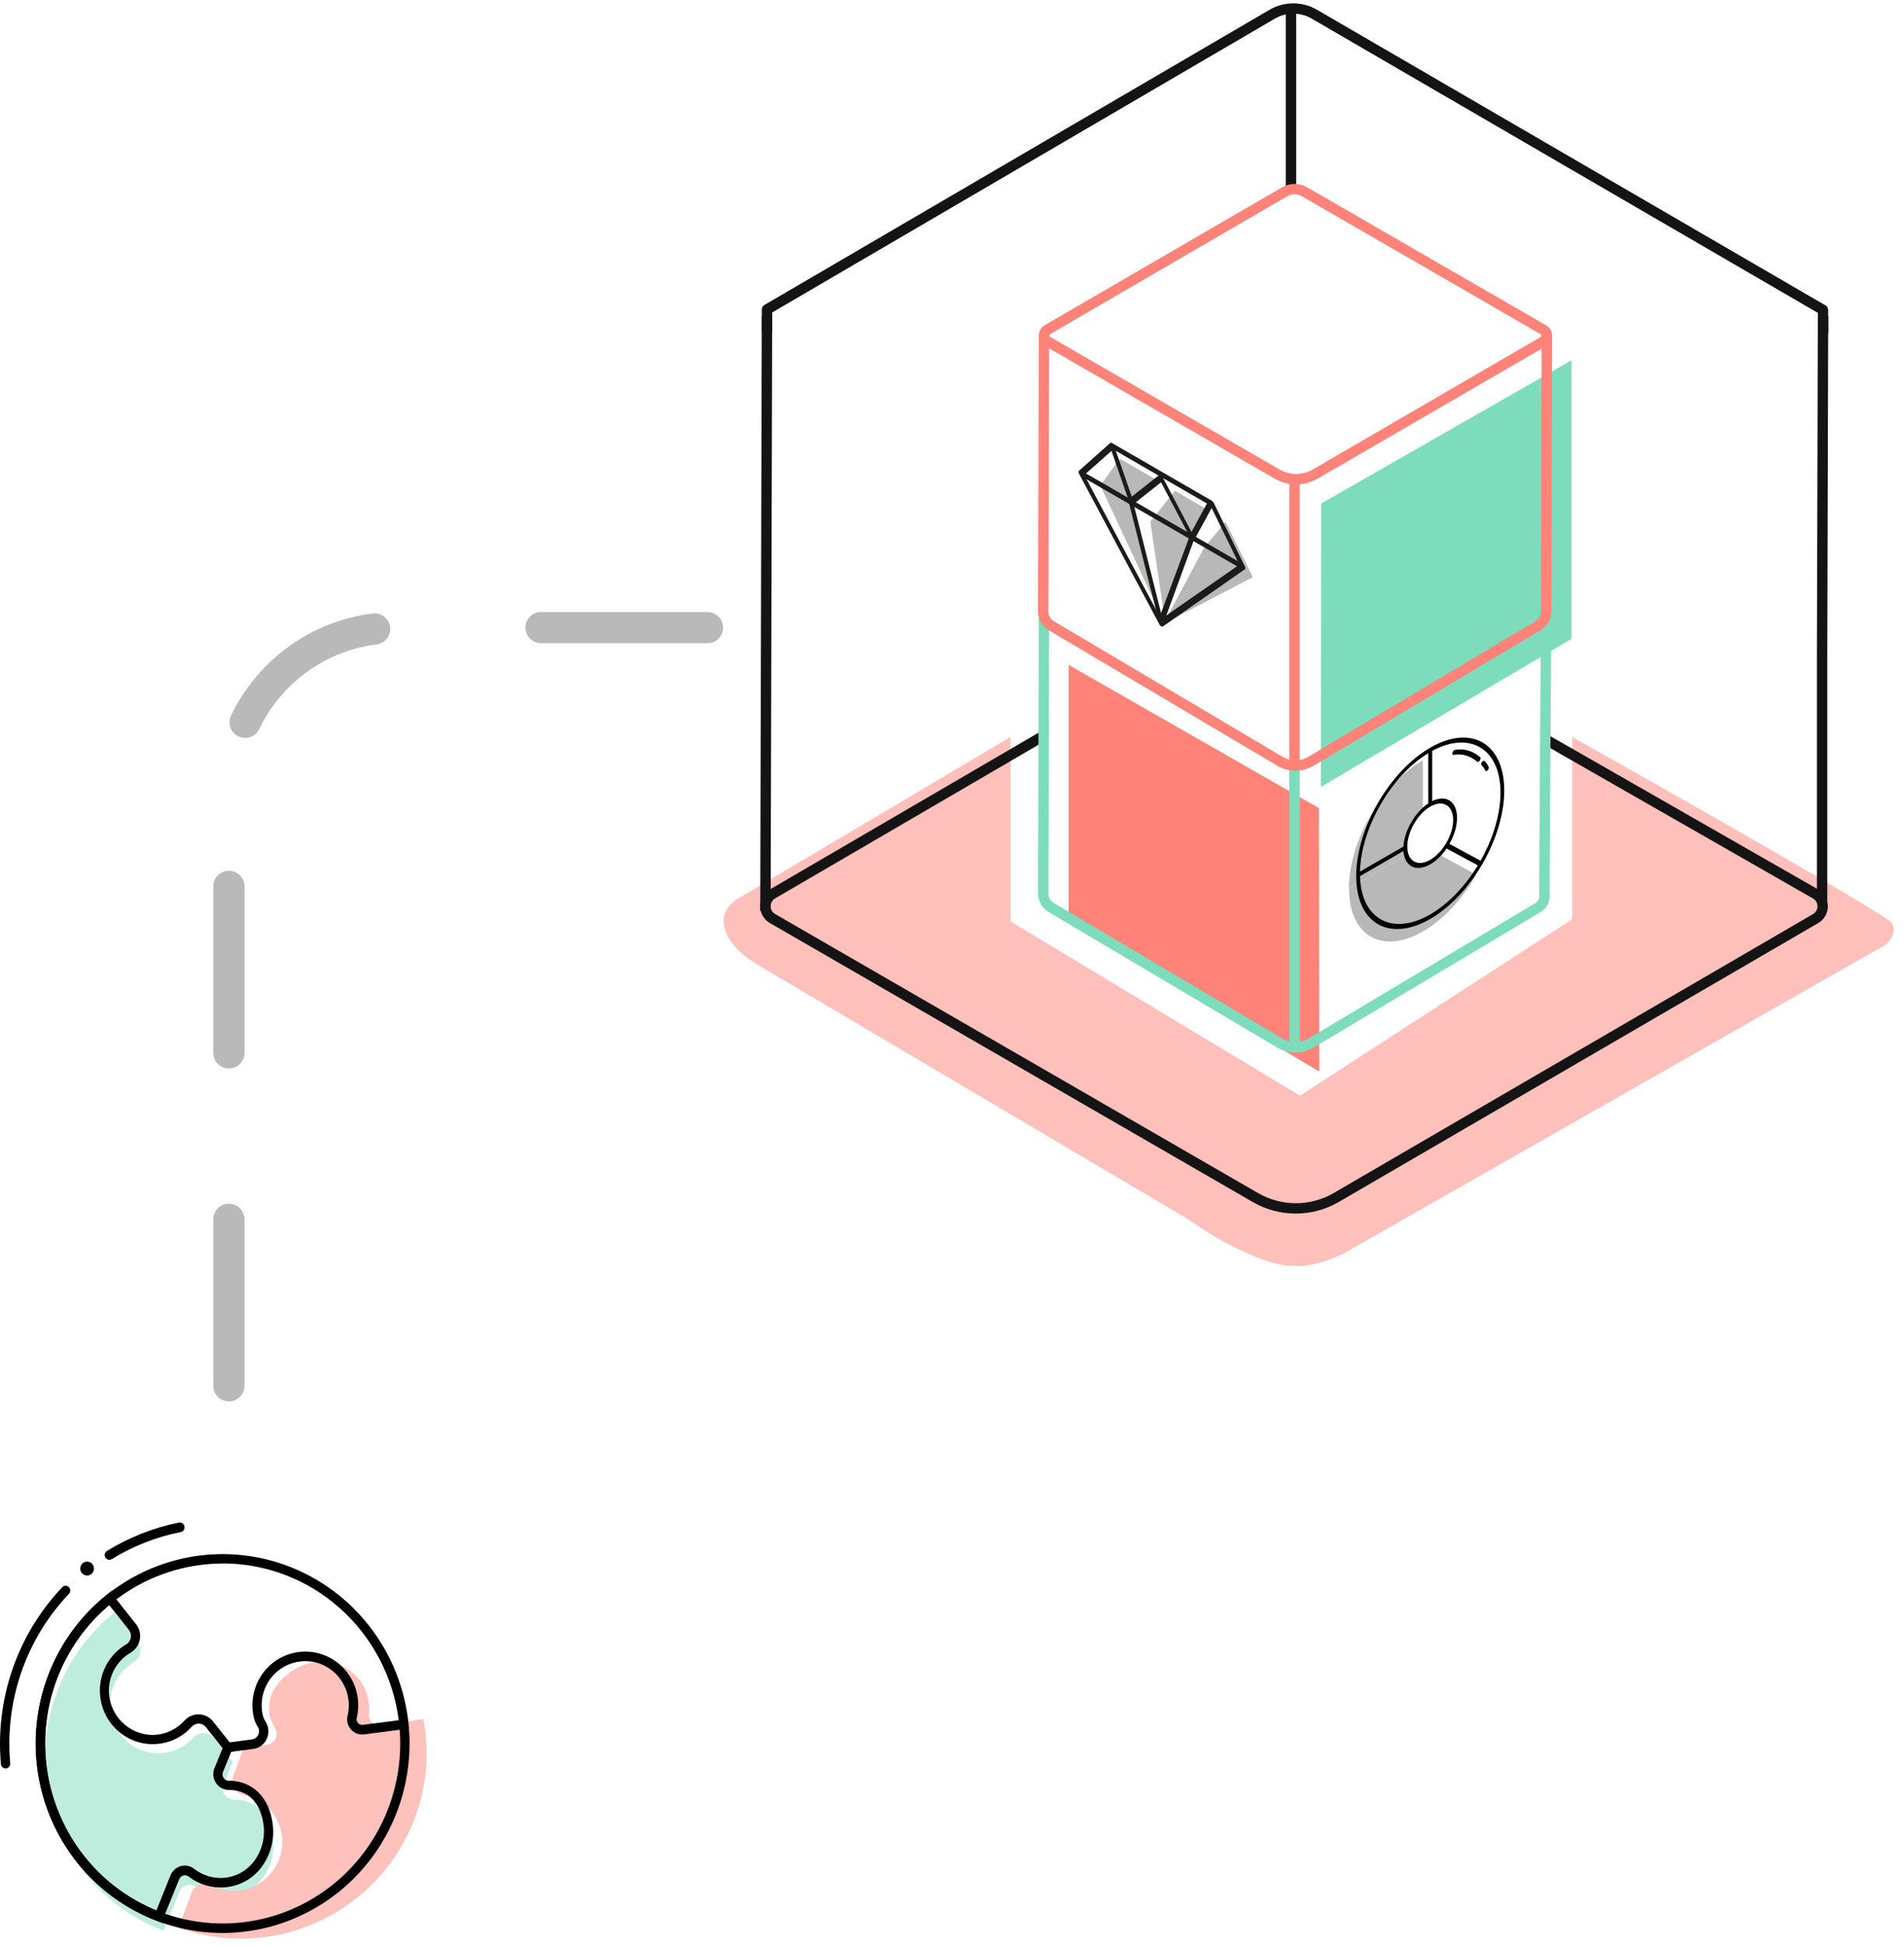 <svg width="183" height="187" viewBox="0 0 183 187" fill="none" xmlns="http://www.w3.org/2000/svg">
<path opacity="0.5" d="M181.454 88.391C182.113 88.831 182.155 89.499 181.767 90.191C181.603 90.482 181.363 90.724 181.072 90.89L129.067 120.51C125.119 122.316 122.909 122.019 118.291 119.685C116.226 118.643 114.651 117.439 113.893 117.001L72.728 92.665C69.766 90.914 68.146 87.922 71.144 86.235L97.123 70.83L97.123 88.558L124.945 105.298L151.109 88.345V70.83C151.109 70.83 176.294 84.946 181.454 88.391Z" fill="#FF8379"/>
<path d="M73.219 30.382L73.069 87.551L74.068 87.553L74.218 30.384L73.219 30.382Z" fill="#141414"/>
<path d="M175.628 86.565H174.629V62.924L174.719 30.375L175.717 30.378L175.628 62.924V86.565Z" fill="#141414"/>
<path d="M124.537 116.632C123.093 116.633 121.674 116.254 120.422 115.533L73.996 88.71C73.713 88.546 73.478 88.311 73.315 88.028C73.152 87.745 73.066 87.423 73.066 87.097C73.066 86.77 73.152 86.448 73.315 86.165C73.478 85.882 73.713 85.647 73.996 85.483L99.909 70.366C100.023 70.305 100.156 70.29 100.28 70.326C100.405 70.361 100.511 70.443 100.576 70.555C100.641 70.666 100.66 70.799 100.63 70.925C100.599 71.05 100.521 71.159 100.411 71.229L74.499 86.345C74.367 86.421 74.258 86.531 74.182 86.662C74.107 86.794 74.067 86.943 74.067 87.095C74.067 87.247 74.107 87.396 74.182 87.527C74.258 87.659 74.367 87.768 74.499 87.844L120.921 114.667C122.024 115.304 123.274 115.639 124.547 115.639C125.819 115.639 127.07 115.304 128.172 114.667L174.255 87.851C174.387 87.775 174.496 87.666 174.571 87.534C174.647 87.403 174.687 87.253 174.687 87.102C174.687 86.95 174.647 86.8 174.571 86.669C174.496 86.537 174.387 86.428 174.255 86.352L148.419 71.565C148.362 71.532 148.312 71.489 148.272 71.437C148.231 71.385 148.202 71.326 148.184 71.262C148.167 71.199 148.162 71.133 148.171 71.067C148.179 71.002 148.2 70.939 148.233 70.882C148.265 70.825 148.309 70.775 148.361 70.735C148.412 70.694 148.472 70.665 148.535 70.647C148.599 70.63 148.665 70.626 148.73 70.634C148.795 70.642 148.858 70.663 148.915 70.696L174.755 85.486C175.037 85.65 175.272 85.885 175.435 86.168C175.598 86.452 175.684 86.773 175.684 87.1C175.684 87.427 175.598 87.748 175.435 88.031C175.272 88.314 175.037 88.55 174.755 88.714L128.671 115.52C127.416 116.25 125.989 116.634 124.537 116.632Z" fill="#141414"/>
<path d="M175.228 32.371C175.162 32.371 175.097 32.359 175.037 32.334C174.976 32.309 174.921 32.273 174.875 32.227C174.828 32.181 174.791 32.126 174.766 32.065C174.741 32.005 174.728 31.94 174.728 31.875V30.076L126.062 1.784C125.527 1.476 124.921 1.314 124.304 1.314C123.687 1.314 123.081 1.476 122.546 1.784L74.222 30.029V31.785C74.222 31.917 74.17 32.044 74.076 32.138C73.982 32.232 73.855 32.285 73.723 32.285C73.591 32.285 73.463 32.232 73.37 32.138C73.276 32.044 73.224 31.917 73.224 31.785V29.743C73.223 29.655 73.246 29.569 73.289 29.493C73.332 29.417 73.395 29.354 73.47 29.31L122.043 0.928C122.731 0.531 123.51 0.322 124.304 0.322C125.097 0.322 125.877 0.531 126.564 0.928L175.464 29.356C175.538 29.4 175.6 29.462 175.643 29.537C175.686 29.612 175.709 29.696 175.71 29.783L175.727 31.868C175.727 31.934 175.715 31.999 175.69 32.059C175.665 32.12 175.629 32.176 175.583 32.222C175.537 32.269 175.482 32.306 175.422 32.332C175.361 32.357 175.296 32.371 175.231 32.371H175.228Z" fill="#141414"/>
<path d="M124.08 18.387C123.948 18.387 123.821 18.334 123.727 18.24C123.634 18.147 123.581 18.02 123.581 17.887V1.198C123.581 1.065 123.634 0.938 123.727 0.845C123.821 0.751 123.948 0.698 124.08 0.698C124.213 0.698 124.34 0.751 124.434 0.845C124.527 0.938 124.58 1.065 124.58 1.198V17.887C124.58 18.02 124.527 18.147 124.434 18.24C124.34 18.334 124.213 18.387 124.08 18.387Z" fill="#141414"/>
<path d="M22.454 172.95C22.282 172.95 22.112 172.908 21.96 172.826C21.808 172.744 21.678 172.625 21.582 172.48C21.486 172.335 21.427 172.168 21.41 171.994C21.393 171.82 21.419 171.645 21.484 171.484L22.383 169.317L20.613 167.081C20.49 166.927 20.335 166.801 20.16 166.713C19.984 166.625 19.792 166.577 19.596 166.573C19.4 166.568 19.206 166.606 19.026 166.686C18.846 166.765 18.686 166.883 18.556 167.031C18.103 167.516 17.552 167.896 16.942 168.148C16.332 168.399 15.675 168.516 15.017 168.489C14.359 168.463 13.714 168.294 13.125 167.995C12.536 167.695 12.017 167.271 11.603 166.752C11.189 166.233 10.889 165.63 10.723 164.984C10.557 164.337 10.53 163.662 10.642 163.004C10.754 162.346 11.004 161.72 11.374 161.168C11.745 160.616 12.227 160.15 12.789 159.802C12.963 159.707 13.114 159.574 13.232 159.413C13.349 159.252 13.43 159.066 13.469 158.87C13.508 158.674 13.504 158.471 13.457 158.276C13.41 158.082 13.322 157.9 13.198 157.744L11.11 155.104L11.047 154.944C8.591 156.893 6.693 159.471 5.549 162.411C4.404 165.352 4.056 168.549 4.538 171.673C5.021 174.796 6.317 177.732 8.293 180.177C10.27 182.623 12.854 184.489 15.78 185.583V185.401L17.249 181.804C17.307 181.654 17.399 181.52 17.517 181.411C17.634 181.303 17.775 181.224 17.928 181.18C18.081 181.136 18.242 181.128 18.399 181.157C18.555 181.187 18.703 181.252 18.83 181.349C19.745 182.062 20.892 182.4 22.041 182.296C24.736 182.073 26.559 179.464 26.232 176.737C25.967 174.557 24.7 172.95 22.454 172.95Z" fill="#BEEDDD"/>
<path d="M26.432 166.08C26.523 166.227 26.576 166.394 26.586 166.567C26.597 166.74 26.564 166.913 26.491 167.071C26.419 167.229 26.308 167.367 26.169 167.473C26.031 167.579 25.868 167.649 25.697 167.678L23.384 168.05L22.416 170.733C22.349 170.919 22.323 171.116 22.341 171.312C22.358 171.508 22.419 171.697 22.518 171.867C22.616 172.036 22.751 172.182 22.913 172.294C23.075 172.405 23.259 172.48 23.453 172.513C24.103 172.645 24.715 172.914 25.249 173.303C25.783 173.691 26.227 174.189 26.55 174.765C26.873 175.34 27.069 175.978 27.124 176.638C27.179 177.297 27.091 177.962 26.868 178.588C26.645 179.214 26.29 179.786 25.828 180.267C25.366 180.748 24.808 181.126 24.19 181.376C23.572 181.626 22.909 181.741 22.245 181.716C21.582 181.69 20.933 181.523 20.342 181.227C20.17 181.129 19.978 181.07 19.779 181.054C19.581 181.038 19.381 181.067 19.194 181.136C19.006 181.206 18.836 181.316 18.696 181.458C18.555 181.601 18.447 181.771 18.38 181.959L17.234 185.127L17.132 185.264C20.076 186.334 23.263 186.599 26.361 186.03C29.46 185.461 32.358 184.079 34.758 182.027C37.157 179.976 38.969 177.328 40.008 174.359C41.047 171.389 41.275 168.205 40.667 165.136L40.512 165.231L36.687 165.868C36.529 165.897 36.366 165.89 36.212 165.846C36.059 165.803 35.917 165.724 35.799 165.617C35.681 165.51 35.59 165.376 35.533 165.228C35.476 165.079 35.454 164.919 35.469 164.759C35.594 163.605 35.279 162.45 34.587 161.524C32.982 159.343 29.809 159.159 27.665 160.871C25.953 162.242 25.253 164.166 26.432 166.08Z" fill="#FFC1BC"/>
<path d="M21.364 185.775C18.01 185.767 14.725 184.807 11.882 183.005C9.038 181.203 6.749 178.629 5.273 175.577C3.798 172.524 3.195 169.113 3.533 165.731C3.871 162.349 5.136 159.13 7.185 156.439C9.356 153.59 12.311 151.458 15.677 150.311C19.043 149.165 22.668 149.055 26.096 149.995C29.523 150.936 32.599 152.885 34.934 155.596C37.269 158.308 38.76 161.66 39.217 165.229C39.826 170.019 38.534 174.858 35.624 178.682C32.714 182.506 28.424 185.002 23.699 185.62C22.925 185.721 22.145 185.773 21.364 185.775ZM21.436 150.265C20.694 150.266 19.953 150.315 19.217 150.411C15.871 150.85 12.728 152.285 10.186 154.533C7.644 156.782 5.816 159.744 4.934 163.045C4.052 166.347 4.155 169.839 5.231 173.081C6.306 176.322 8.305 179.168 10.975 181.259C13.648 183.349 16.872 184.589 20.24 184.822C23.608 185.054 26.968 184.27 29.896 182.566C32.824 180.863 35.187 178.318 36.688 175.253C38.189 172.189 38.759 168.741 38.327 165.348C37.798 161.183 35.793 157.355 32.685 154.578C29.577 151.801 25.579 150.265 21.436 150.256V150.265Z" fill="black"/>
<path d="M15.718 184.854L15.157 184.645C12.159 183.521 9.511 181.606 7.486 179.099C5.461 176.592 4.133 173.582 3.639 170.381C3.145 167.18 3.502 163.903 4.674 160.888C5.846 157.874 7.79 155.231 10.306 153.232L10.787 152.85L11.038 153.523L13.082 156.109C13.241 156.311 13.356 156.545 13.418 156.796C13.48 157.046 13.488 157.307 13.441 157.561C13.393 157.828 13.287 158.081 13.132 158.302C12.977 158.523 12.776 158.707 12.543 158.841C11.863 159.239 11.309 159.824 10.944 160.528C10.578 161.232 10.416 162.026 10.477 162.82C10.564 163.845 11.012 164.804 11.738 165.522C12.464 166.241 13.421 166.671 14.434 166.735C15.047 166.767 15.66 166.661 16.228 166.425C16.797 166.189 17.306 165.828 17.721 165.369C17.898 165.17 18.116 165.013 18.36 164.909C18.604 164.805 18.867 164.757 19.131 164.768C19.391 164.775 19.645 164.839 19.878 164.955C20.111 165.072 20.316 165.238 20.479 165.442L22.415 167.891L21.431 170.304C21.393 170.395 21.378 170.495 21.387 170.593C21.396 170.692 21.43 170.787 21.485 170.869C21.539 170.953 21.613 171.022 21.7 171.069C21.787 171.117 21.884 171.142 21.983 171.142C24.283 171.142 25.9 172.749 26.214 175.335C26.309 176.083 26.254 176.843 26.053 177.569C25.853 178.296 25.51 178.974 25.046 179.564C24.629 180.087 24.11 180.518 23.523 180.831C22.935 181.144 22.291 181.333 21.629 181.385C20.373 181.489 19.124 181.119 18.121 180.347C18.052 180.293 17.973 180.256 17.888 180.239C17.803 180.221 17.715 180.224 17.631 180.247C17.541 180.271 17.458 180.316 17.387 180.378C17.317 180.441 17.262 180.519 17.227 180.606L15.79 184.135L15.718 184.854ZM10.49 154.252C8.217 156.166 6.473 158.645 5.429 161.448C4.385 164.25 4.077 167.279 4.534 170.239C4.992 173.198 6.2 175.986 8.04 178.33C9.88 180.674 12.289 182.494 15.031 183.611L16.378 180.26C16.463 180.04 16.599 179.843 16.772 179.685C16.946 179.526 17.154 179.412 17.38 179.35C17.597 179.29 17.824 179.281 18.045 179.326C18.266 179.37 18.473 179.465 18.651 179.605C19.478 180.252 20.515 180.563 21.557 180.474C22.099 180.428 22.627 180.27 23.107 180.01C23.587 179.75 24.01 179.394 24.35 178.963C24.74 178.47 25.028 177.903 25.198 177.296C25.368 176.688 25.415 176.052 25.338 175.426C25.213 174.401 24.642 172.029 21.997 172.029C21.751 172.03 21.509 171.968 21.292 171.851C21.075 171.734 20.89 171.564 20.753 171.357C20.617 171.15 20.532 170.912 20.508 170.664C20.483 170.416 20.52 170.166 20.614 169.935L21.395 168.019L19.792 165.993C19.713 165.891 19.613 165.808 19.499 165.749C19.385 165.691 19.259 165.659 19.131 165.656C18.997 165.65 18.863 165.675 18.74 165.728C18.616 165.782 18.506 165.863 18.417 165.965C17.747 166.704 16.878 167.228 15.918 167.472C14.958 167.717 13.948 167.672 13.013 167.342C12.077 167.013 11.258 166.414 10.654 165.618C10.05 164.823 9.689 163.866 9.614 162.865C9.542 161.903 9.74 160.939 10.184 160.086C10.628 159.232 11.301 158.523 12.125 158.04C12.242 157.969 12.342 157.874 12.419 157.761C12.497 157.648 12.55 157.519 12.574 157.384C12.596 157.258 12.591 157.129 12.56 157.005C12.529 156.881 12.473 156.765 12.395 156.665L10.49 154.252Z" fill="black"/>
<path d="M22.005 168.388L21.889 167.477L24.215 167.172C24.347 167.155 24.472 167.105 24.579 167.025C24.686 166.945 24.771 166.839 24.826 166.717C24.884 166.597 24.909 166.463 24.901 166.33C24.892 166.197 24.849 166.068 24.776 165.957C24.622 165.728 24.505 165.476 24.431 165.21C24.256 164.547 24.215 163.855 24.309 163.175C24.404 162.484 24.637 161.82 24.993 161.222C25.348 160.625 25.82 160.107 26.379 159.7C26.939 159.293 27.573 159.005 28.245 158.854C28.918 158.703 29.613 158.692 30.289 158.822C30.966 158.952 31.609 159.219 32.18 159.608C32.752 159.997 33.239 160.5 33.613 161.086C33.987 161.672 34.24 162.328 34.356 163.016C34.472 163.704 34.45 164.409 34.289 165.087C34.265 165.174 34.263 165.265 34.283 165.353C34.302 165.441 34.343 165.523 34.401 165.591C34.46 165.659 34.534 165.711 34.617 165.743C34.7 165.775 34.789 165.786 34.877 165.774L39.041 165.237L39.153 166.148L34.99 166.69C34.755 166.721 34.517 166.693 34.296 166.609C34.075 166.525 33.877 166.386 33.721 166.206C33.565 166.026 33.456 165.81 33.402 165.576C33.348 165.343 33.352 165.1 33.413 164.869C33.489 164.55 33.527 164.222 33.526 163.894C33.525 163.298 33.4 162.709 33.16 162.165C32.921 161.62 32.571 161.133 32.133 160.735C31.694 160.333 31.174 160.032 30.611 159.851C30.047 159.669 29.451 159.612 28.864 159.683C28.265 159.751 27.688 159.948 27.172 160.263C26.656 160.578 26.213 161.003 25.874 161.508C25.535 162.012 25.308 162.586 25.209 163.188C25.109 163.79 25.14 164.407 25.297 164.996C25.354 165.169 25.434 165.333 25.536 165.483C25.688 165.725 25.777 166.003 25.795 166.289C25.813 166.576 25.759 166.862 25.639 167.122C25.518 167.382 25.335 167.607 25.105 167.776C24.876 167.944 24.608 168.052 24.327 168.087L22.005 168.388Z" fill="black"/>
<path d="M0.533 169.964C0.421 169.963 0.314 169.92 0.232 169.844C0.149 169.767 0.098 169.662 0.088 169.55C-0.19 166.451 0.193 163.327 1.211 160.392C2.229 157.456 3.859 154.777 5.99 152.537C6.074 152.452 6.188 152.404 6.306 152.404C6.425 152.404 6.539 152.452 6.623 152.537C6.665 152.579 6.698 152.629 6.721 152.685C6.744 152.74 6.756 152.8 6.756 152.86C6.756 152.92 6.744 152.98 6.721 153.035C6.698 153.09 6.665 153.141 6.623 153.183C4.585 155.329 3.027 157.893 2.054 160.703C1.08 163.513 0.715 166.502 0.982 169.468C0.992 169.588 0.954 169.707 0.878 169.799C0.801 169.891 0.692 169.949 0.573 169.959L0.533 169.964Z" fill="black"/>
<path d="M10.508 149.91C10.432 149.909 10.356 149.889 10.29 149.851C10.223 149.813 10.167 149.758 10.127 149.691C10.096 149.64 10.075 149.583 10.065 149.524C10.056 149.465 10.058 149.404 10.072 149.346C10.086 149.287 10.111 149.232 10.146 149.184C10.18 149.135 10.224 149.094 10.275 149.063C12.406 147.748 14.749 146.823 17.196 146.331C17.254 146.319 17.314 146.319 17.372 146.331C17.43 146.343 17.486 146.366 17.535 146.399C17.584 146.433 17.626 146.476 17.659 146.526C17.692 146.576 17.715 146.632 17.726 146.691C17.74 146.751 17.741 146.813 17.731 146.873C17.72 146.934 17.698 146.992 17.665 147.043C17.631 147.095 17.588 147.139 17.538 147.173C17.488 147.207 17.431 147.231 17.371 147.242C15.027 147.707 12.783 148.589 10.742 149.846C10.671 149.888 10.591 149.91 10.508 149.91Z" fill="black"/>
<path d="M8.37 151.421C8.735 151.421 9.03 151.122 9.03 150.752C9.03 150.383 8.735 150.083 8.37 150.083C8.006 150.083 7.71 150.383 7.71 150.752C7.71 151.122 8.006 151.421 8.37 151.421Z" fill="black"/>
<path d="M68 60.322H38C29.163 60.322 22 67.486 22 76.322V146.322" stroke="#B9B9B9" stroke-width="3" stroke-linecap="round" stroke-dasharray="16 16"/>
<path d="M126.951 75.63L126.978 48.397L151.043 34.629V61.393L126.951 75.63Z" fill="#7DDCBC"/>
<path d="M126.796 102.975L126.766 77.665L102.704 63.898L102.704 88.737L126.796 102.975Z" fill="#FF8379"/>
<path d="M124.918 73.107H123.919V100.483H124.918V73.107Z" fill="#7DDCBC"/>
<path d="M124.508 101.168C123.9 101.167 123.303 101.003 122.78 100.692L100.765 87.64C100.459 87.457 100.206 87.196 100.031 86.885C99.856 86.574 99.765 86.222 99.767 85.865L99.84 59.339H100.839L100.765 85.865C100.763 86.048 100.809 86.228 100.897 86.388C100.986 86.548 101.115 86.683 101.271 86.778L123.286 99.829C123.656 100.05 124.079 100.166 124.509 100.166C124.94 100.166 125.363 100.05 125.733 99.829L147.598 86.781C147.884 86.608 148.001 86.281 147.931 85.802C147.929 85.779 147.929 85.757 147.931 85.735L148.09 61.038H149.089L148.929 85.702C149.033 86.568 148.74 87.254 148.107 87.63L126.239 100.682C125.716 100.997 125.118 101.165 124.508 101.168Z" fill="#7DDCBC"/>
<path d="M124.508 74.074C123.9 74.074 123.303 73.911 122.78 73.601L100.765 60.55C100.459 60.366 100.206 60.105 100.031 59.794C99.856 59.483 99.765 59.131 99.767 58.774L99.84 32.248H100.839L100.765 58.777C100.763 58.96 100.809 59.141 100.897 59.301C100.986 59.461 101.115 59.595 101.271 59.69L123.286 72.742C123.656 72.961 124.079 73.077 124.509 73.077C124.94 73.077 125.363 72.961 125.733 72.742L147.598 59.69C147.753 59.596 147.882 59.463 147.971 59.304C148.059 59.145 148.105 58.966 148.104 58.784L148.177 32.251H149.176L149.102 58.787C149.102 59.142 149.01 59.491 148.835 59.8C148.66 60.109 148.408 60.367 148.104 60.55L126.246 73.594C125.72 73.908 125.12 74.074 124.508 74.074Z" fill="#FF8379"/>
<path d="M124.588 46.552C123.855 46.553 123.135 46.36 122.5 45.993L100.429 33.241C100.252 33.141 100.106 32.995 100.004 32.82C99.901 32.644 99.848 32.445 99.848 32.242C99.848 32.038 99.901 31.839 100.004 31.663C100.106 31.488 100.252 31.343 100.429 31.242L123.236 17.998C123.6 17.787 124.013 17.677 124.433 17.677C124.853 17.677 125.266 17.787 125.63 17.998L148.6 31.266C148.775 31.367 148.921 31.512 149.023 31.688C149.124 31.863 149.178 32.062 149.178 32.265C149.178 32.468 149.124 32.667 149.023 32.842C148.921 33.018 148.775 33.163 148.6 33.264L126.685 45.979C126.049 46.353 125.325 46.55 124.588 46.552ZM124.434 18.664C124.189 18.665 123.948 18.729 123.735 18.85L100.928 32.115C100.905 32.128 100.886 32.146 100.873 32.169C100.86 32.191 100.853 32.217 100.853 32.243C100.853 32.27 100.86 32.295 100.873 32.318C100.886 32.34 100.905 32.359 100.928 32.372L122.99 45.127C123.473 45.406 124.022 45.554 124.581 45.554C125.14 45.554 125.688 45.406 126.172 45.127L148.087 32.382C148.109 32.368 148.127 32.349 148.14 32.327C148.153 32.304 148.159 32.279 148.159 32.253C148.159 32.227 148.153 32.202 148.14 32.18C148.127 32.157 148.109 32.138 148.087 32.125L125.117 18.854C124.909 18.733 124.674 18.668 124.434 18.664Z" fill="#FF8379"/>
<path d="M124.918 46.015H123.919V73.39H124.918V46.015Z" fill="#FF8379"/>
<path d="M105.753 46.664L107.334 44.479L108.958 49.296L111.678 59.333L105.753 46.664Z" fill="#B8B8B8"/>
<path d="M107.334 44.477L107.692 44.123L111.193 46.145L108.684 48.355L107.334 44.477Z" fill="#B8B8B8"/>
<path d="M110.561 50.147L112.922 47.169L115.917 48.899L111.826 58.684L110.561 50.147Z" fill="#B8B8B8"/>
<path d="M115.748 52.609L117.794 50.156L120.408 55.472L111.826 59.955L115.748 52.609Z" fill="#B8B8B8"/>
<path d="M104.213 45.652L111.594 59.503L119.122 54.265L116.338 48.583L106.997 43.186L104.213 45.652ZM111.594 60.186C111.53 60.15 111.467 60.089 111.425 59.991L103.728 45.567C103.644 45.421 103.644 45.274 103.728 45.225L106.702 42.576C106.744 42.552 106.807 42.54 106.891 42.589L116.465 48.119C116.528 48.156 116.612 48.253 116.654 48.326L119.628 54.411C119.691 54.545 119.691 54.691 119.607 54.74L111.762 60.211C111.72 60.235 111.657 60.223 111.594 60.186Z" fill="#1B1B19"/>
<path d="M119.439 54.739L104.067 45.858C103.94 45.785 103.835 45.602 103.835 45.456C103.835 45.309 103.94 45.248 104.067 45.322L119.439 54.202C119.566 54.275 119.671 54.458 119.671 54.605C119.671 54.751 119.566 54.812 119.439 54.739Z" fill="#1B1B19"/>
<path d="M108.957 48.441L111.593 58.917L114.334 51.547L111.593 46.353L108.957 48.441ZM111.593 60.014C111.488 59.953 111.403 59.832 111.382 59.722L108.472 48.185C108.451 48.075 108.472 47.99 108.514 47.941L111.403 45.658C111.445 45.634 111.509 45.621 111.572 45.658C111.635 45.694 111.698 45.755 111.741 45.853L114.735 51.535C114.798 51.645 114.798 51.742 114.777 51.828L111.804 59.965C111.762 60.039 111.677 60.063 111.593 60.014Z" fill="#1B1B19"/>
<path d="M114.567 51.926C114.44 51.853 114.335 51.67 114.335 51.523C114.335 51.475 114.335 51.45 114.356 51.414L116.085 48.241C116.148 48.131 116.275 48.155 116.401 48.302C116.528 48.448 116.57 48.619 116.507 48.728L114.778 51.901C114.757 51.962 114.672 51.987 114.567 51.926Z" fill="#1B1B19"/>
<path d="M108.768 48.575C108.683 48.527 108.599 48.429 108.557 48.307L106.743 43.088C106.701 42.917 106.743 42.795 106.87 42.795C106.975 42.807 107.102 42.929 107.165 43.088L108.979 48.307C109.042 48.49 109 48.612 108.873 48.612C108.831 48.612 108.81 48.6 108.768 48.575Z" fill="#1B1B19"/>
<path d="M134.987 82.318C135.29 83.393 136.284 83.735 137.464 83.053C137.825 82.845 138.17 82.562 138.487 82.212L141.886 84.063C140.59 86.361 138.775 88.358 136.773 89.515C132.842 91.786 129.659 89.944 129.659 85.397L134.987 82.318Z" fill="#B8B8B8"/>
<path d="M134.902 81.568C134.902 81.852 134.931 82.101 134.988 82.318L129.645 85.405C129.645 80.858 132.828 75.338 136.76 73.066L136.76 77.63C135.694 78.596 134.902 80.203 134.902 81.568Z" fill="#B8B8B8"/>
<path d="M139.597 72.345C139.626 72.228 139.741 72.078 139.827 72.078C140.677 71.904 141.541 72.154 142.261 72.771C142.319 72.838 142.305 72.979 142.233 73.087C142.204 73.137 142.161 73.179 142.117 73.204C142.06 73.237 142.017 73.229 141.973 73.204C141.296 72.629 140.49 72.395 139.698 72.553C139.626 72.561 139.568 72.495 139.597 72.345Z" fill="black"/>
<path d="M142.678 73.145C142.836 73.27 142.98 73.487 143.081 73.711C143.11 73.795 143.067 73.953 142.98 74.036C142.951 74.069 142.937 74.078 142.908 74.094C142.836 74.136 142.764 74.127 142.75 74.052C142.663 73.853 142.534 73.661 142.404 73.553C142.347 73.487 142.347 73.37 142.433 73.237C142.491 73.137 142.606 73.087 142.678 73.145Z" fill="black"/>
<path d="M137.465 87.882C139.236 86.859 140.835 85.136 142.044 83.171L139.035 81.546C138.602 82.178 138.055 82.728 137.465 83.069C136.097 83.859 134.988 83.267 134.887 81.793L130.71 84.206C130.826 88.337 133.807 89.996 137.465 87.882ZM144.219 76.185C144.219 71.954 141.281 70.204 137.652 72.167L137.652 76.998C138.977 76.332 140.043 77.016 140.043 78.598C140.043 79.398 139.769 80.305 139.308 81.104L142.304 82.722C143.485 80.624 144.219 78.284 144.219 76.185ZM135.261 81.36C135.261 82.776 136.255 83.335 137.465 82.636C138.689 81.928 139.668 80.213 139.668 78.814C139.668 77.415 138.689 76.815 137.465 77.522C136.255 78.221 135.261 79.945 135.261 81.36ZM137.278 72.384C133.706 74.547 130.811 79.584 130.71 83.773L134.887 81.36C134.973 79.828 135.996 78.071 137.278 77.214L137.278 72.384ZM137.465 71.859C141.396 69.588 144.579 71.43 144.579 75.977C144.579 80.524 141.396 86.044 137.465 88.316C133.533 90.587 130.35 88.745 130.35 84.198C130.35 79.65 133.548 74.122 137.465 71.859Z" fill="black"/>
</svg>
